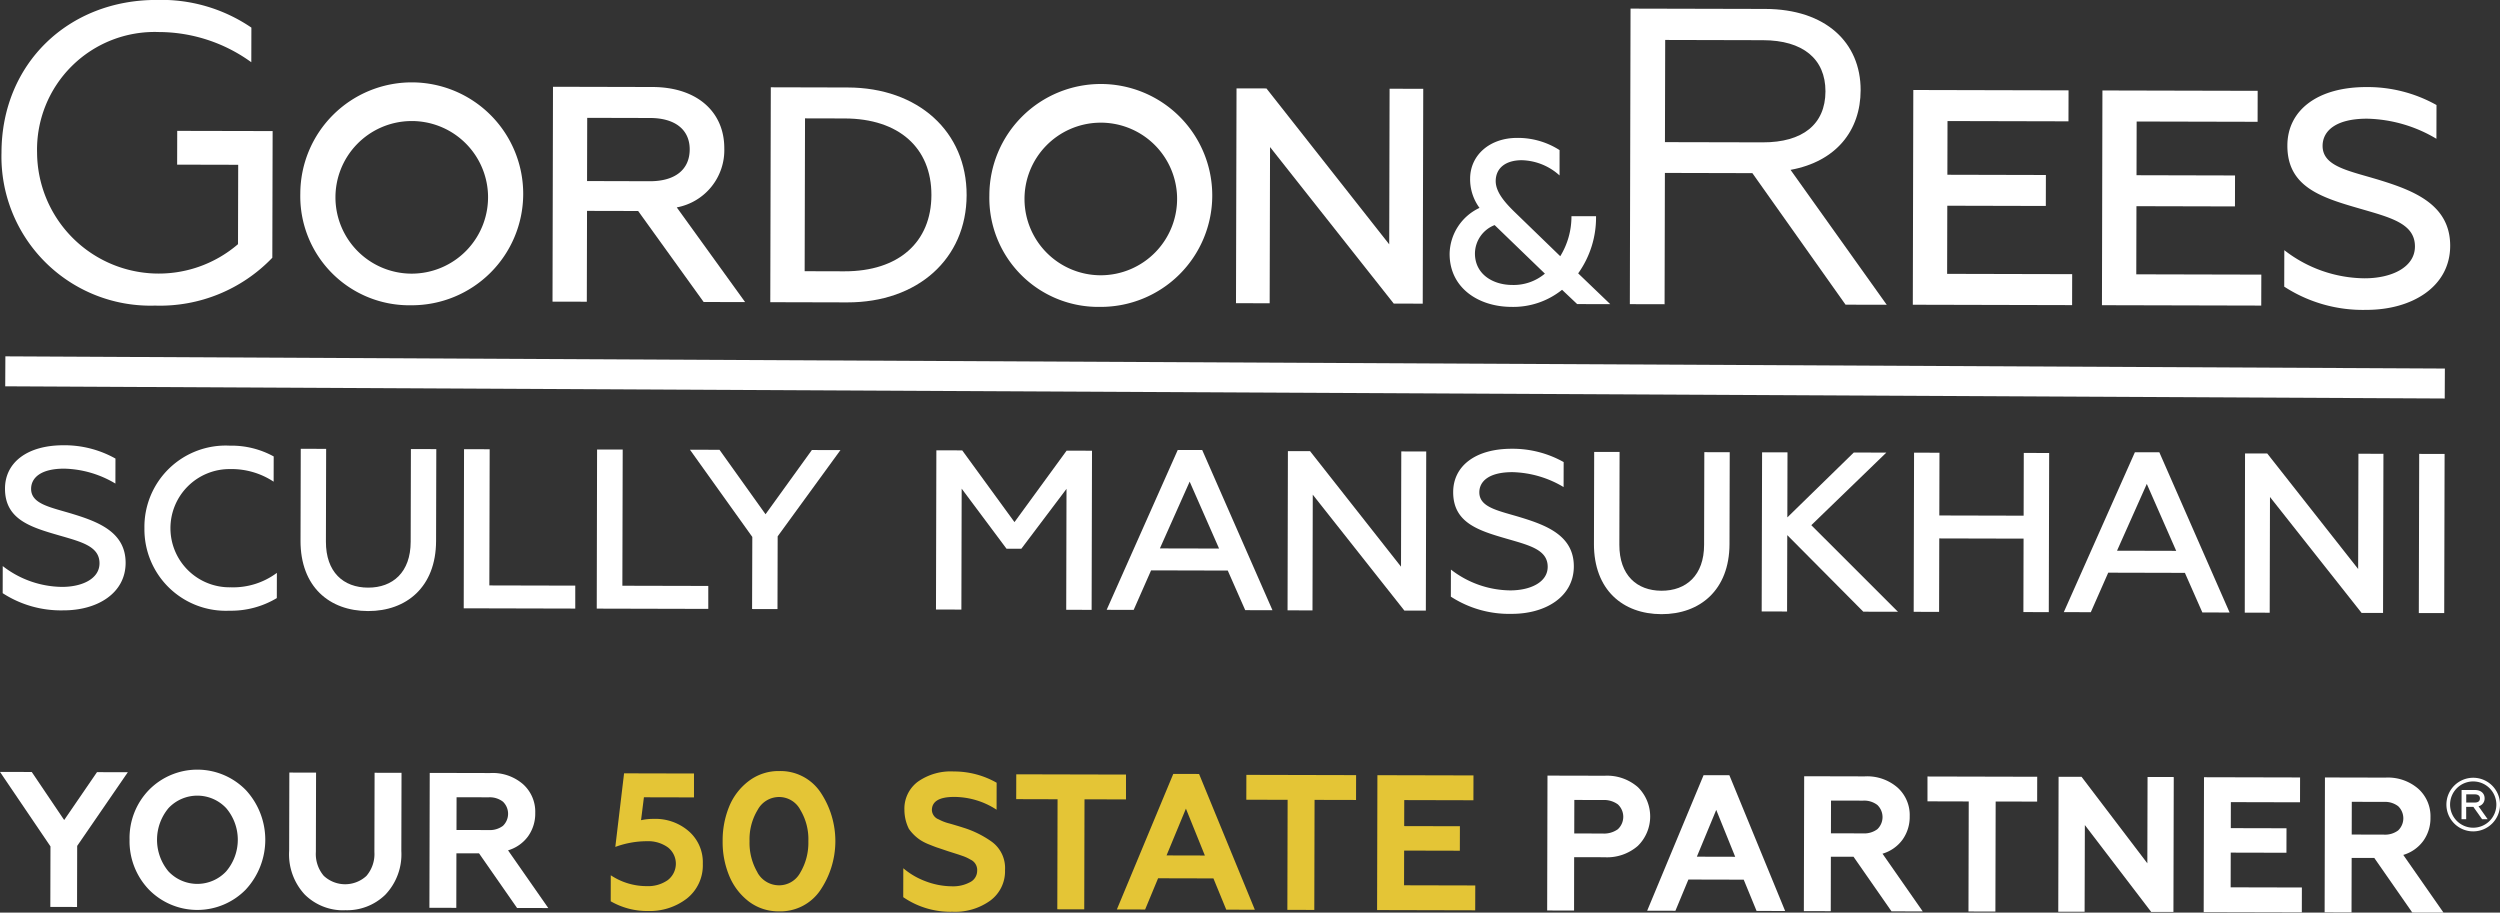 <svg xmlns="http://www.w3.org/2000/svg" width="209.923" height="76.633" viewBox="0 0 209.923 76.633"><rect x="0" y="0" width="209.923" height="76.633" fill="#333333" stroke="none"/><defs><style>.a{fill:#fff;}.b{fill:#e4c536;}</style></defs><g transform="translate(-115.258 -26.211)"><g transform="translate(115.483 63.6)"><path class="a" d="M118.288,541.976l.005-2.272a8.237,8.237,0,0,0,4.979,1.749c1.688,0,3.143-.68,3.147-1.978,0-1.432-1.508-1.8-3.427-2.356-2.4-.693-4.515-1.349-4.509-3.925.005-2.176,1.851-3.641,4.934-3.634a8.751,8.751,0,0,1,4.341,1.117l-.005,2.1a8.74,8.74,0,0,0-4.3-1.253c-1.979,0-2.775.777-2.778,1.694,0,1.3,1.664,1.549,3.543,2.127,2.191.674,4.4,1.557,4.393,4.1s-2.376,3.985-5.226,3.978a8.983,8.983,0,0,1-5.1-1.444" transform="translate(-118.288 -529.561)"/><path class="a" d="M278.513,536.924a6.826,6.826,0,0,1,7.173-6.912,7.356,7.356,0,0,1,3.682.905l-.005,2.12a6.411,6.411,0,0,0-3.663-1.059,4.964,4.964,0,1,0,.054,9.927,6.138,6.138,0,0,0,3.881-1.212l-.005,2.118a7.472,7.472,0,0,1-3.977,1.06,6.837,6.837,0,0,1-7.139-6.947" transform="translate(-266.611 -529.979)"/><path class="a" d="M454.985,541.252l.019-7.713,2.132.005-.019,7.788c-.006,2.559,1.465,3.86,3.54,3.865s3.571-1.289,3.577-3.848l.019-7.788,2.133.005-.019,7.713c-.009,3.875-2.5,5.893-5.715,5.885-3.239-.008-5.677-2.037-5.668-5.912" transform="translate(-429.975 -533.243)"/><path class="a" d="M639.427,533.988l2.152.005-.027,11.435,7.214.017,0,1.927-9.366-.023Z" transform="translate(-600.687 -533.659)"/><path class="a" d="M789.82,534.349l2.152.005-.028,11.435,7.214.017,0,1.927-9.366-.023Z" transform="translate(-739.909 -533.994)"/><path class="a" d="M900.425,541.924l-5.237-7.324,2.482.006,3.865,5.412,3.891-5.393,2.4.006-5.272,7.242-.015,6.109-2.133-.005Z" transform="translate(-837.479 -534.226)"/><path class="a" d="M1173.37,535.272l2.171.005,4.388,6.023,4.377-6,2.133.005-.032,13.363-2.133-.005.024-10.155-3.794,5.03-1.241,0-3.768-5.048-.024,10.155-2.133-.005Z" transform="translate(-1094.969 -534.848)"/><path class="a" d="M1375.726,543.174l-2.469-5.619-2.5,5.608Zm-3.471-8.275,2.055,0,5.9,13.453-2.288-.005-1.466-3.325-6.438-.016-1.462,3.318-2.269-.005Z" transform="translate(-1273.587 -534.502)"/><path class="a" d="M1570.757,536.228l1.861,0,7.637,9.7.023-9.678,2.094.005-.032,13.363-1.8,0-7.695-9.736-.023,9.717-2.094-.005Z" transform="translate(-1462.838 -535.733)"/><path class="a" d="M1755.362,545.915l.006-2.271a8.242,8.242,0,0,0,4.979,1.749c1.688,0,3.144-.681,3.147-1.978,0-1.432-1.508-1.8-3.427-2.356-2.4-.693-4.515-1.349-4.509-3.925.005-2.176,1.852-3.641,4.935-3.634a8.752,8.752,0,0,1,4.341,1.117l-.005,2.1a8.743,8.743,0,0,0-4.3-1.253c-1.978,0-2.774.777-2.776,1.694,0,1.3,1.664,1.549,3.543,2.127,2.19.674,4.4,1.557,4.392,4.1s-2.375,3.985-5.225,3.978a8.987,8.987,0,0,1-5.1-1.444" transform="translate(-1633.76 -533.207)"/><path class="a" d="M1917.124,544.77l.019-7.713,2.133.005-.019,7.788c-.006,2.559,1.465,3.86,3.539,3.865s3.571-1.289,3.577-3.848l.019-7.788,2.133.005-.019,7.713c-.009,3.875-2.5,5.893-5.715,5.885-3.239-.008-5.677-2.037-5.668-5.912" transform="translate(-1783.506 -536.5)"/><path class="a" d="M2106.788,537.518l2.134.005-.013,5.459,5.579-5.446,2.733.007-6.3,6.094,7.274,7.271-2.908-.007-6.384-6.429-.016,6.414-2.133-.005Z" transform="translate(-1959.052 -536.927)"/><path class="a" d="M2278.588,537.931l2.134.005-.013,5.269,7.08.017.012-5.268,2.132.005-.032,13.363-2.132-.005.015-6.167-7.079-.017-.015,6.167-2.133-.005Z" transform="translate(-2118.091 -537.31)"/><path class="a" d="M2457.709,545.777l-2.468-5.62-2.5,5.608Zm-3.47-8.275,2.055,0,5.9,13.454-2.288-.005-1.466-3.325-6.438-.016-1.462,3.318-2.268-.005Z" transform="translate(-2275.201 -536.912)"/><path class="a" d="M2652.74,538.832l1.863,0,7.635,9.7.023-9.678,2.1.005-.032,13.363-1.8,0-7.694-9.736-.024,9.717-2.094-.005Z" transform="translate(-2464.451 -538.143)"/><rect class="a" width="13.363" height="2.133" transform="translate(202.881 14.087) rotate(-89.862)"/></g><rect class="a" width="2.516" height="204.843" transform="matrix(0.005, -1, 1, 0.005, 115.697, 58.649)"/><g transform="translate(115.383 26.211)"><path class="a" d="M470.507,128.767a6.407,6.407,0,1,0-6.43,6.685,6.417,6.417,0,0,0,6.43-6.685m-15.759-.038a9.358,9.358,0,1,1,9.323,9.378,9.152,9.152,0,0,1-9.323-9.378" transform="translate(-429.656 -112.474)"/><path class="a" d="M747.989,132.226c2.068,0,3.328-.945,3.332-2.672,0-1.676-1.251-2.632-3.319-2.637l-5.287-.013-.013,5.308Zm-8.148-7.931,8.35.02c3.822.009,6.042,2.154,6.034,5.144a4.888,4.888,0,0,1-3.99,4.965l5.739,7.951-3.482-.008-5.5-7.641-4.293-.01-.018,7.627-2.88-.007Z" transform="translate(-693.532 -117.009)"/><path class="a" d="M992.234,140.339c4.581.011,7.31-2.456,7.319-6.4s-2.707-6.424-7.288-6.435l-3.325-.008-.031,12.834Zm-6.167-15.452,6.465.016c5.916.014,9.991,3.709,9.978,9.045s-4.106,9.01-10.022,9l-6.465-.016Z" transform="translate(-921.468 -117.557)"/><path class="a" d="M1249.442,130.594a6.407,6.407,0,1,0-6.43,6.685,6.417,6.417,0,0,0,6.43-6.685m-15.759-.038a9.358,9.358,0,1,1,9.323,9.378,9.151,9.151,0,0,1-9.323-9.378" transform="translate(-1150.732 -114.165)"/><path class="a" d="M1512.5,126.106l2.513.006,10.309,13.091.031-13.066,2.826.007-.043,18.04-2.434-.006-10.387-13.143-.032,13.117-2.827-.007Z" transform="translate(-1408.795 -118.686)"/><path class="a" d="M1968.834,47.17c3.349.008,5.26-1.511,5.267-4.278.006-2.729-1.9-4.295-5.246-4.3l-8.211-.02-.021,8.58Zm-11.1-11.23,11.306.027c5.078.012,8.024,2.821,8.015,6.826-.008,3.4-2.067,5.988-5.885,6.687l8.075,11.328-3.457-.008-7.824-11.045-7.346-.018-.026,11.026-2.917-.007Z" transform="translate(-1820.944 -35.217)"/><path class="a" d="M2277.594,127.947l13.036.031-.007,2.6-10.157-.024-.011,4.51,8.272.02-.006,2.6-8.273-.02-.014,5.721,10.5.025-.006,2.6-13.376-.032Z" transform="translate(-2117.06 -120.39)"/><path class="a" d="M2491.385,128.462l13.036.031-.006,2.6-10.156-.024-.011,4.51,8.272.02-.006,2.6-8.272-.02-.014,5.721,10.5.025-.007,2.6-13.376-.032Z" transform="translate(-2314.971 -120.866)"/><path class="a" d="M2697.436,141.43l.007-3.067a11.122,11.122,0,0,0,6.722,2.362c2.277.006,4.243-.918,4.247-2.67,0-1.932-2.036-2.427-4.625-3.181-3.245-.936-6.1-1.818-6.087-5.3.007-2.938,2.5-4.917,6.661-4.907a11.83,11.83,0,0,1,5.861,1.508l-.007,2.835a11.816,11.816,0,0,0-5.808-1.688c-2.671-.006-3.747,1.047-3.75,2.283,0,1.754,2.247,2.093,4.785,2.872,2.955.909,5.938,2.1,5.929,5.529s-3.207,5.379-7.055,5.37a12.124,12.124,0,0,1-6.88-1.95" transform="translate(-2505.756 -117.356)"/><path class="a" d="M131.695,37.2l-.007,2.836,5.127.012-.016,6.666a10.213,10.213,0,0,1-16.871-7.664,9.875,9.875,0,0,1,10.215-10.149,13.275,13.275,0,0,1,7.773,2.536l.007-2.908a13.406,13.406,0,0,0-7.952-2.322c-7.383-.018-13.013,5.321-13.031,12.8a12.516,12.516,0,0,0,12.9,12.865,13.064,13.064,0,0,0,9.841-4.019l.026-10.636Z" transform="translate(-116.939 -26.211)"/><path class="a" d="M1761.975,193.686l-4.219-4.075a2.584,2.584,0,0,0-1.653,2.381c0,1.739,1.5,2.642,3.13,2.646a4.079,4.079,0,0,0,2.743-.951m1.231-8.245a4.892,4.892,0,0,0-3.173-1.279c-1.331,0-2.185.641-2.188,1.755,0,1.054,1.027,2.053,1.82,2.818l3.6,3.488a6.36,6.36,0,0,0,.941-3.36l2.064,0a8.055,8.055,0,0,1-1.5,4.8l2.695,2.586-2.78-.007-1.268-1.2a6.544,6.544,0,0,1-4.252,1.436c-2.719-.007-5.2-1.556-5.19-4.469a4.344,4.344,0,0,1,2.51-3.844,4.053,4.053,0,0,1-.788-2.445c0-1.993,1.656-3.437,3.959-3.431a6.464,6.464,0,0,1,3.552,1.025Z" transform="translate(-1632.378 -170.71)"/></g><g transform="translate(115.258 90.837)"><path class="a" d="M121.728,910.1l-2.244-.005.012-5.082-4.238-6.254,2.667.006,2.722,4.035,2.755-4.021,2.589.006-4.252,6.187Z" transform="translate(-115.258 -898.568)"/><path class="a" d="M261.707,902.116a5.791,5.791,0,0,1,1.628-4.171,5.693,5.693,0,0,1,8.145.02,6.152,6.152,0,0,1-.02,8.35,5.691,5.691,0,0,1-8.145-.02,5.866,5.866,0,0,1-1.608-4.179m3.259,2.66a3.321,3.321,0,0,0,4.849.012,4.1,4.1,0,0,0,.013-5.307,3.321,3.321,0,0,0-4.849-.012,4.151,4.151,0,0,0-.013,5.307" transform="translate(-250.828 -896.24)"/><path class="a" d="M446.807,911.106a4.576,4.576,0,0,1-3.37-1.319,4.949,4.949,0,0,1-1.311-3.677l.016-6.568,2.244.005-.016,6.65a2.823,2.823,0,0,0,.663,2.017,2.632,2.632,0,0,0,3.579.009,2.824,2.824,0,0,0,.672-2.014l.016-6.65,2.262.005-.016,6.568A4.915,4.915,0,0,1,450.2,909.8a4.6,4.6,0,0,1-3.394,1.3" transform="translate(-417.846 -899.297)"/><path class="a" d="M602.935,911.259l-2.259-.005.027-11.326,5.084.012a3.881,3.881,0,0,1,2.76.944,3.1,3.1,0,0,1,1.016,2.412,3.275,3.275,0,0,1-.609,1.966,3.2,3.2,0,0,1-1.675,1.168l3.379,4.846-2.622-.006-3.192-4.586-1.9,0Zm.022-9.287-.007,2.749,2.7.006a1.832,1.832,0,0,0,1.2-.353,1.408,1.408,0,0,0,0-2.03,1.81,1.81,0,0,0-1.2-.366Z" transform="translate(-564.619 -899.654)"/></g><path class="b" d="M808.748,912.01a6.111,6.111,0,0,1-3.121-.818l.005-2.184a5.445,5.445,0,0,0,3.026.913,2.869,2.869,0,0,0,1.751-.5,1.738,1.738,0,0,0,.024-2.751,2.842,2.842,0,0,0-1.781-.521,7.669,7.669,0,0,0-2.639.48l.736-6.18,5.871.014,0,2.007-4.205-.01-.24,1.924a4.633,4.633,0,0,1,1.052-.109,4.262,4.262,0,0,1,2.963,1.042,3.449,3.449,0,0,1,1.17,2.722,3.548,3.548,0,0,1-1.342,2.926,5.1,5.1,0,0,1-3.266,1.044" transform="translate(-639.088 -809.302)"/><path class="b" d="M936.885,909.6a4.087,4.087,0,0,1-2.555-.848,5.2,5.2,0,0,1-1.619-2.14,7.371,7.371,0,0,1-.55-2.913,7.487,7.487,0,0,1,.54-2.879,5.088,5.088,0,0,1,1.677-2.18,4.118,4.118,0,0,1,2.535-.819,4.049,4.049,0,0,1,3.435,1.738,7.362,7.362,0,0,1-.02,8.318,4.045,4.045,0,0,1-3.443,1.724m-1.8-3.257a2.071,2.071,0,0,0,1.8,1.071,2.017,2.017,0,0,0,1.793-1.063,4.9,4.9,0,0,0,.68-2.636,4.766,4.766,0,0,0-.667-2.623A2.014,2.014,0,0,0,936.908,900a2.045,2.045,0,0,0-1.806,1.08,4.748,4.748,0,0,0-.682,2.62,4.882,4.882,0,0,0,.67,2.639" transform="translate(-756.223 -806.865)"/><path class="b" d="M1140.479,910.074a6.987,6.987,0,0,1-4.174-1.224l.006-2.428a6.2,6.2,0,0,0,1.82,1.074,6.34,6.34,0,0,0,2.258.442,3,3,0,0,0,1.524-.344,1.072,1.072,0,0,0,.6-.962.958.958,0,0,0-.564-.938,3.515,3.515,0,0,0-.626-.293l-.377-.13-.878-.279-.816-.276c-.114-.032-.36-.124-.736-.276a4.181,4.181,0,0,1-.706-.343,3.544,3.544,0,0,1-1.034-.99,3.593,3.593,0,0,1-.372-1.586,2.819,2.819,0,0,1,1.12-2.36,4.778,4.778,0,0,1,3.03-.865,7.221,7.221,0,0,1,3.594.946l-.005,2.266a6.528,6.528,0,0,0-3.561-1.075q-1.869,0-1.871,1.112a.876.876,0,0,0,.579.777,3.8,3.8,0,0,0,.893.341q.738.212,1.194.36a8.354,8.354,0,0,1,2.381,1.187,2.728,2.728,0,0,1,1.094,2.365,3.051,3.051,0,0,1-1.246,2.569,5.027,5.027,0,0,1-3.125.932" transform="translate(-945.203 -807.305)"/><path class="b" d="M1264.016,903.609l.005-2.086,9.214.022,0,2.086-3.484-.008-.022,9.24-2.262-.005.022-9.24Z" transform="translate(-1063.428 -810.294)"/><path class="b" d="M1380.186,912.459l-2.372-.006,4.736-11.38,2.166.005,4.683,11.4-2.4-.006-1.078-2.625-4.646-.011Zm3.426-8.471-1.627,3.929,3.218.008Z" transform="translate(-1168.773 -809.877)"/><path class="b" d="M1524.138,904.235l.005-2.086,9.214.022-.005,2.086-3.483-.008-.022,9.24-2.262-.005.022-9.24Z" transform="translate(-1304.228 -810.873)"/><path class="b" d="M1680.2,913.847l-8.239-.02.027-11.326,8.067.019-.005,2.086-5.808-.014-.005,2.184,4.678.011-.005,2.056-4.678-.011-.007,2.914,5.981.014Z" transform="translate(-1441.07 -811.198)"/><g transform="translate(245.173 91.303)"><path class="a" d="M1866.5,914.3l-2.259-.005.027-11.326,4.8.011a3.928,3.928,0,0,1,2.793.961,3.456,3.456,0,0,1-.012,4.935,3.937,3.937,0,0,1-2.8.948l-2.542-.006Zm.022-9.287-.007,2.814,2.387.006a1.985,1.985,0,0,0,1.271-.359,1.424,1.424,0,0,0,.005-2.089,1.983,1.983,0,0,0-1.269-.366Z" transform="translate(-1864.242 -902.934)"/><path class="a" d="M1979.665,913.9l-2.372-.006,4.736-11.38,2.166.005,4.683,11.4-2.4-.006-1.078-2.625-4.646-.011Zm3.427-8.471-1.627,3.929,3.218.008Z" transform="translate(-1968.896 -902.515)"/><path class="a" d="M2156.661,915l-2.259-.005.027-11.326,5.085.012a3.883,3.883,0,0,1,2.76.944,3.1,3.1,0,0,1,1.016,2.413,3.274,3.274,0,0,1-.609,1.966,3.2,3.2,0,0,1-1.675,1.169l3.379,4.846-2.622-.006-3.192-4.586-1.9,0Zm.022-9.287-.007,2.749,2.7.006a1.832,1.832,0,0,0,1.2-.354,1.408,1.408,0,0,0,0-2.03,1.811,1.811,0,0,0-1.2-.366Z" transform="translate(-2132.849 -903.581)"/><path class="a" d="M2294.155,906.088l0-2.086,9.214.022-.005,2.086-3.484-.008-.022,9.24-2.261-.005.022-9.24Z" transform="translate(-2262.221 -903.892)"/><path class="a" d="M2444.212,915.685,2442,915.68l.027-11.326,1.929,0,5.524,7.262.018-7.249,2.2.005-.027,11.326-1.868,0-5.57-7.294Z" transform="translate(-2399.084 -904.217)"/><path class="a" d="M2614.64,916.1l-8.24-.02.027-11.326,8.067.019-.005,2.086-5.808-.014-.005,2.184,4.678.011-.005,2.056-4.678-.011-.007,2.914,5.981.014Z" transform="translate(-2551.273 -904.583)"/><path class="a" d="M2745.354,916.413l-2.259-.005.027-11.326,5.085.012a3.881,3.881,0,0,1,2.76.944,3.1,3.1,0,0,1,1.016,2.413,3.271,3.271,0,0,1-.61,1.966,3.2,3.2,0,0,1-1.674,1.169l3.38,4.846-2.622-.006-3.192-4.586-1.9,0Zm.022-9.287-.007,2.749,2.7.007a1.834,1.834,0,0,0,1.2-.353,1.409,1.409,0,0,0,.005-2.03,1.812,1.812,0,0,0-1.2-.366Z" transform="translate(-2677.813 -904.891)"/><g transform="translate(75.507 0.217)"><path class="a" d="M2899.3,920.573a.662.662,0,0,0,.512-.666c0-.425-.318-.7-.812-.7l-1.121,0-.006,2.451h.392l0-1.036.6,0,.735,1.038h.47Zm.117-.657c0,.285-.238.344-.436.343l-.712,0,0-.688.712,0C2899.147,919.571,2899.419,919.617,2899.419,919.916Z" transform="translate(-2896.603 -918.18)"/><path class="a" d="M2883,909.935a2.251,2.251,0,1,1,2.256-2.245A2.253,2.253,0,0,1,2883,909.935Zm.01-4.194a1.943,1.943,0,1,0,1.938,1.948A1.945,1.945,0,0,0,2883.008,905.742Z" transform="translate(-2880.753 -905.434)"/></g></g></g></svg>